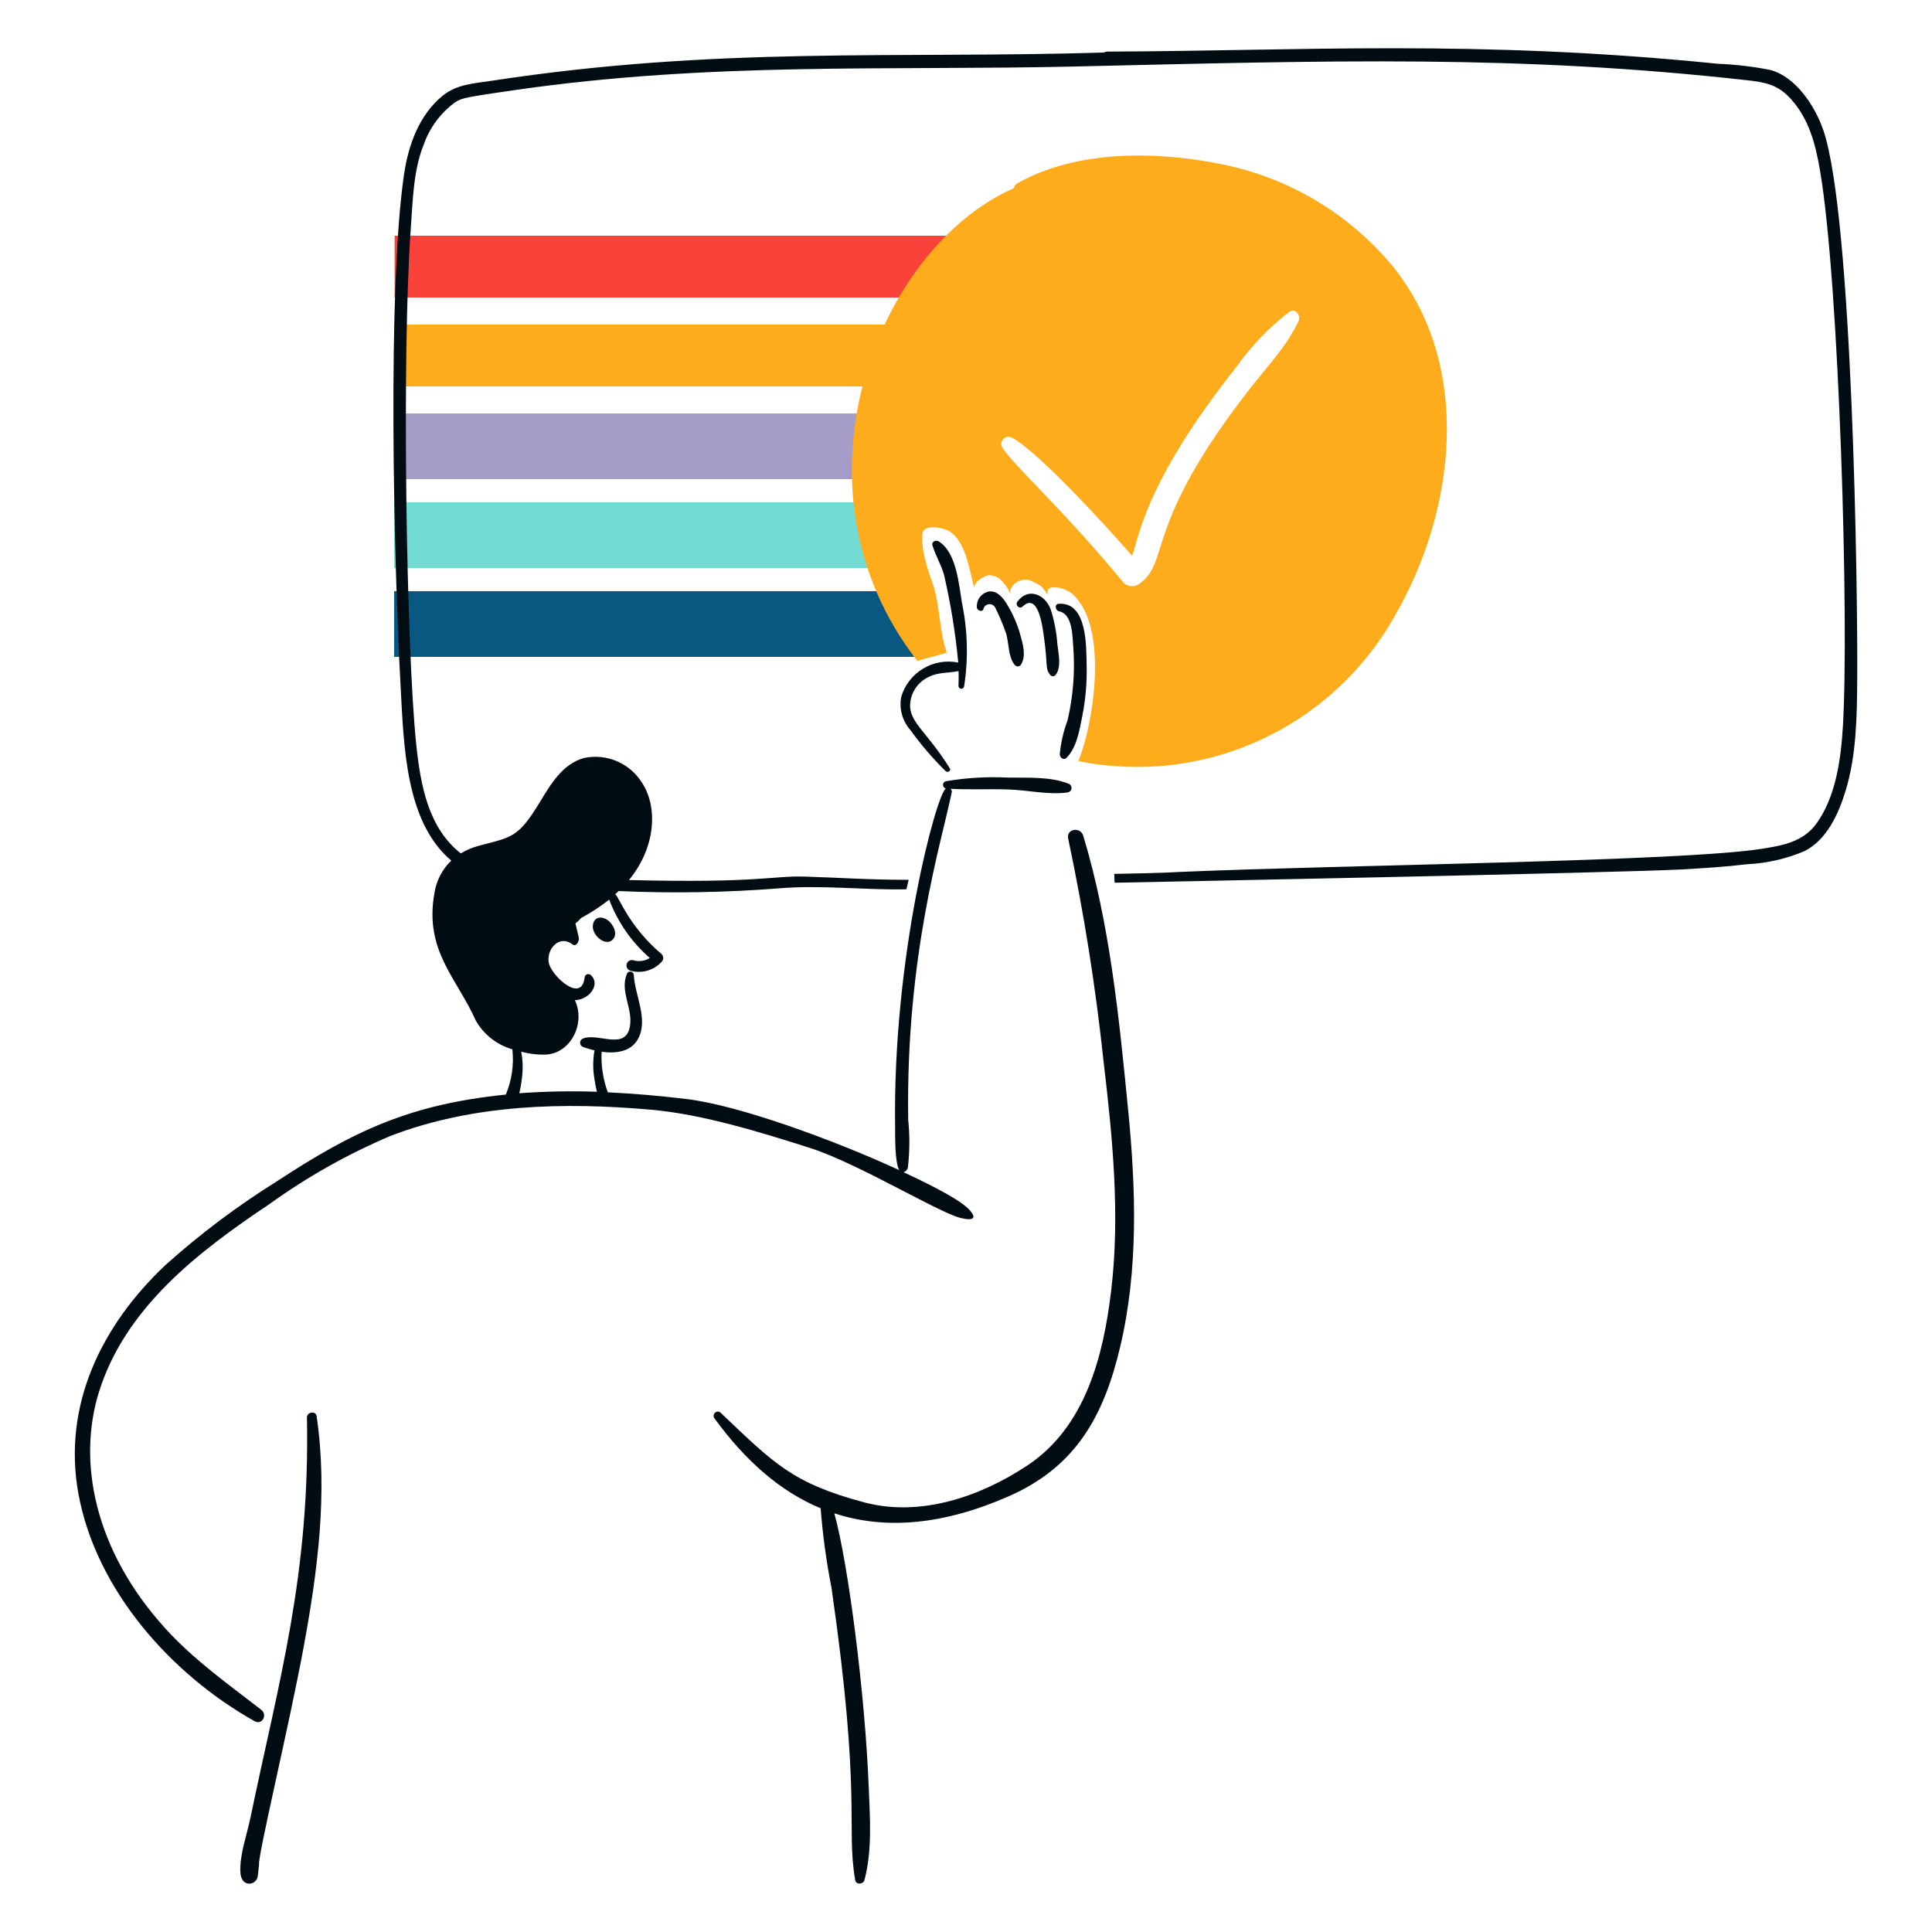 <svg width="500" height="500" viewBox="0 0 500 500" fill="none" xmlns="http://www.w3.org/2000/svg">
<path d="M102 84V100L257.871 100V84L102 84Z" fill="#FFAC1C"/>
<path d="M102.129 61V77L258 77V61L102.129 61Z" fill="#F9423A"/>
<path d="M102 107V124L257.871 124V107L102 107Z" fill="#A59CC7"/>
<path d="M102 130V147H230V130H102Z" fill="#71DBD4"/>
<path d="M102 153V170H239V153H102Z" fill="#095881"/>
<path d="M360.365 68.823C349.095 55.273 333.527 45.99 316.25 42.515C299.337 39.057 278.657 38.742 263.277 47.45C263.045 47.578 262.844 47.758 262.689 47.974C262.535 48.19 262.431 48.438 262.385 48.7C227.102 64.215 202.335 126 237.44 171.085C239.997 170.165 242.257 169.808 245.02 168.915C242.91 162.85 243.382 156.433 241.157 150.395C239.37 145.55 238.19 140.438 238.807 137.79C239.287 135.74 243.98 136.425 245.765 137.553C249.822 140.115 250.74 146.89 252.125 152.12C252.067 150.693 254.652 148.87 256.11 148.85C256.832 148.887 257.536 149.091 258.166 149.447C258.795 149.803 259.333 150.3 259.737 150.9C260.5 151.708 261.078 152.672 261.43 153.725C261.37 153.119 261.494 152.508 261.785 151.973C262.077 151.438 262.523 151.003 263.065 150.725C263.71 150.284 264.47 150.04 265.252 150.024C266.033 150.008 266.802 150.221 267.465 150.635C269.365 151.445 269.665 151.708 271.122 153.905C270.915 151.885 272.072 151.855 274.095 152.123C276.007 152.469 277.71 153.545 278.845 155.123C286.29 163.908 283.267 186.54 279.082 196.978C294.916 200.177 311.356 198.282 326.047 191.565C340.738 184.847 352.925 173.652 360.862 159.583C376.69 132.368 381.317 94.69 360.365 68.823ZM336.077 83.073C333.095 89.46 328.167 94.608 323.827 100.138C295.345 136.43 303.177 145.638 294.577 151.268C293.98 151.62 293.282 151.765 292.594 151.679C291.905 151.593 291.265 151.281 290.772 150.793C274.612 131.248 262.41 120.595 259.38 115.793C259.181 115.44 259.102 115.031 259.157 114.629C259.212 114.228 259.397 113.855 259.683 113.568C259.97 113.282 260.343 113.097 260.744 113.042C261.146 112.987 261.555 113.066 261.907 113.265C269.157 117.235 287.572 137.6 292.972 143.825C294.59 140.268 295.472 125.86 320.022 94.895C323.839 89.515 328.438 84.736 333.667 80.715C335.25 79.62 336.73 81.665 336.077 83.062V83.073Z" fill="#FFAC1C"/>
<path d="M157.177 238.063C155.752 237.095 153.677 237.145 153.427 239.548C153.177 241.95 156.487 244.883 158.362 243.353C160.237 241.823 158.602 239.028 157.177 238.063Z" fill="#010D13"/>
<path d="M248.945 155.985C248.12 151.107 247.55 142.93 242.88 140.08C242.198 139.662 241.045 140.197 241.305 141.08C242.073 143.72 243.555 146.047 244.305 148.72C246.041 156.212 247.273 163.813 247.993 171.47C244.872 170.838 241.628 171.397 238.899 173.036C236.169 174.675 234.151 177.276 233.243 180.327C232.953 181.844 233.013 183.407 233.42 184.896C233.827 186.385 234.569 187.762 235.59 188.92C238.333 192.714 241.386 196.274 244.718 199.562C245.218 200.04 246.25 199.54 245.818 198.85C240.118 189.722 235.818 187.28 235.53 182.915C235.498 181.365 235.899 179.837 236.689 178.504C237.479 177.17 238.626 176.084 240 175.367C242.643 173.905 245.293 174.237 248.085 173.672C248.115 174.951 248.105 176.229 248.055 177.507C248.052 177.694 248.119 177.875 248.245 178.013C248.37 178.151 248.543 178.236 248.729 178.251C248.915 178.266 249.099 178.21 249.245 178.094C249.391 177.977 249.486 177.81 249.513 177.625C250.629 170.436 250.437 163.105 248.945 155.985Z" fill="#010D13"/>
<path d="M254.535 157.5C254.633 157.188 254.823 156.913 255.078 156.709C255.334 156.506 255.645 156.383 255.971 156.358C256.297 156.332 256.623 156.405 256.908 156.566C257.192 156.727 257.422 156.97 257.568 157.262C258.671 159.465 259.624 161.739 260.42 164.07C261.128 166.57 260.92 170.07 262.62 172.097C262.72 172.218 262.847 172.313 262.99 172.375C263.133 172.438 263.289 172.466 263.445 172.457C263.601 172.448 263.753 172.403 263.889 172.325C264.024 172.247 264.139 172.138 264.225 172.007C265.653 169.817 264.708 166.565 264.048 164.257C263.264 161.463 262.094 158.792 260.57 156.322C259.553 154.69 258.133 152.852 255.96 153.072C255.033 153.249 254.202 153.757 253.622 154.501C253.043 155.246 252.754 156.176 252.81 157.117C252.773 158.067 254.42 158.567 254.535 157.5Z" fill="#010D13"/>
<path d="M264.613 157C268.8 152.982 269.863 162.708 270.17 164.848C271.238 172.368 270.42 172.967 271.805 174.688C271.895 174.792 272.007 174.874 272.133 174.929C272.259 174.984 272.396 175.009 272.533 175.003C272.671 174.998 272.805 174.961 272.926 174.896C273.047 174.831 273.152 174.739 273.233 174.627C274.765 172.567 273.915 169.16 273.65 166.75C273.437 163.68 272.858 160.646 271.925 157.712C270.51 153.875 266.085 151.85 263.275 155.752C262.665 156.59 263.838 157.75 264.613 157Z" fill="#010D13"/>
<path d="M274.095 158.215C277.595 158.86 277.535 164.635 277.752 167.31C278.252 173.74 277.75 180.209 276.265 186.485C275.211 189.306 274.539 192.256 274.265 195.255C274.297 196.057 275.277 196.86 275.99 196.145C278.695 193.44 279.352 188.982 280.092 185.355C280.942 181.099 281.321 176.762 281.222 172.423C281.125 167.423 281.455 155.765 273.997 156.253C272.815 156.33 273.115 158.033 274.095 158.215Z" fill="#010D13"/>
<path d="M249.035 313.838C249.213 313.985 249.183 313.955 249.035 313.838Z" fill="#010D13"/>
<path d="M78.548 426.445C82.185 406.733 84.893 386.445 81.938 366.485C81.725 365.057 79.413 365.415 79.438 366.813C80.235 407.798 72.133 435.133 64.84 470.313C63.93 474.715 62.068 479.798 62.195 484.313C62.323 488.765 66.445 487.945 66.713 485.53L67.043 482.5C66.72 480.25 74.855 446.45 78.548 426.445Z" fill="#010D13"/>
<path d="M291.96 287.23C289.63 263.51 287.25 239.145 280.338 216.273C279.62 213.895 275.875 214.487 276.443 217.022C280.501 236.155 283.568 255.484 285.63 274.932C287.943 294.522 289.913 314.41 287.563 334.09C285.543 350.975 280.903 369.258 265.95 379.215C253.495 387.51 237.95 392.62 223.678 388.817C205.038 383.85 200.253 378.678 186.578 365.69C186.389 365.48 186.126 365.352 185.845 365.332C185.564 365.312 185.286 365.403 185.07 365.584C184.853 365.765 184.716 366.023 184.687 366.304C184.658 366.585 184.739 366.865 184.913 367.088C193 378.19 202.095 386.087 212.38 390.337C212.92 397.274 213.863 404.173 215.205 411C223.09 465.762 218.9 472.538 221.328 486.595C221.54 487.815 223.413 487.698 223.708 486.595C225.808 478.753 225.125 470.128 224.808 462.095C223.898 439.095 219.633 404.998 215.918 391.64C229.148 395.983 244.15 394.655 261.045 387.243C278.578 379.548 285.695 366.27 289.88 348.655C294.655 328.55 293.973 307.715 291.96 287.23Z" fill="#010D13"/>
<path d="M471.873 33.685C469.68 27.292 464.648 19.835 458.168 18.107C453.678 17.219 449.126 16.682 444.553 16.502C382.123 10.165 336.72 13.187 286.58 13.352C286.285 13.344 285.994 13.427 285.748 13.59C231.578 15.25 185.963 11.922 127.25 20.902C122.793 21.585 118.25 21.76 114.528 24.797C108.545 29.692 105.71 37.372 104.57 45.1C100.235 74.442 101.865 144.42 103.678 177.685C104.525 193.247 104.928 212.667 116.788 222.722C114.438 224.988 112.902 227.967 112.418 231.195C109.773 246.09 118.313 253.225 123.12 264.102C125.186 267.732 128.589 270.41 132.603 271.565C133.037 275.55 132.454 279.58 130.908 283.277C106.173 285.777 91.51 292.68 71.657 305.722C61.435 312.095 51.787 319.345 42.822 327.392C26.355 342.91 16.125 363.602 20.29 386.55C24.805 411.432 44.258 433.327 65.89 445.44C67.855 446.54 69.287 443.795 67.615 442.497C59.005 435.815 50.197 429.595 42.822 421.48C24.297 401.095 19.997 378.112 25.64 360.152C32.435 338.53 51.042 324.09 69.785 311.577C79.541 304.554 90.05 298.642 101.118 293.95C122.545 285.755 145.978 285.2 168.57 287.2C181.918 288.385 196.843 293.025 209.653 297.1C222.348 301.14 244.493 314.787 249.19 315.322C249.19 315.322 253.778 316.505 251.063 313.302C249.018 310.887 242.353 307.327 233.85 303.372C234.117 303.289 234.358 303.138 234.551 302.935C234.743 302.732 234.881 302.483 234.95 302.212C235.44 298.087 235.47 293.92 235.04 289.787C234.405 247.21 243.603 218.19 246.308 205.065C246.352 204.896 246.345 204.718 246.286 204.553C246.228 204.388 246.121 204.245 245.98 204.142C251.033 204.41 256.118 204.142 261.17 204.32C266.105 204.497 271.518 205.787 276.39 205.07C276.636 205.018 276.858 204.887 277.024 204.699C277.19 204.51 277.29 204.272 277.311 204.022C277.331 203.772 277.27 203.521 277.136 203.308C277.003 203.095 276.804 202.931 276.57 202.84C271.85 200.917 265.75 201.322 260.725 201.235C255.395 200.97 250.051 201.288 244.79 202.185C244.578 202.233 244.388 202.352 244.252 202.522C244.116 202.692 244.042 202.903 244.042 203.121C244.042 203.339 244.116 203.55 244.252 203.72C244.388 203.89 244.578 204.009 244.79 204.057C242.395 205.427 230.993 247.307 231.653 291.695C231.683 293.855 231.525 300.48 232.693 302.812C215.51 294.905 191.075 286.035 177.785 284.442C171.035 283.632 164.17 283.015 157.303 282.692C156.065 279.336 155.519 275.765 155.698 272.192C159.295 272.692 163.13 272.22 164.973 269.13C168.005 264.045 164.3 257.655 164.023 252.332C164.015 252.113 163.93 251.903 163.783 251.74C163.635 251.577 163.434 251.472 163.216 251.443C162.998 251.415 162.777 251.464 162.592 251.584C162.407 251.703 162.271 251.884 162.208 252.095C160.408 256.577 163.788 260.985 163.04 265.532C161.975 272.015 154.87 267.24 150.943 268.742C150.705 268.816 150.496 268.964 150.349 269.165C150.201 269.366 150.121 269.608 150.121 269.857C150.121 270.107 150.201 270.349 150.349 270.55C150.496 270.75 150.705 270.899 150.943 270.972C151.894 271.32 152.867 271.608 153.855 271.835C153.42 274.303 153.42 276.827 153.855 279.295C154.006 280.388 154.215 281.473 154.48 282.545C147.779 282.315 141.07 282.444 134.383 282.93C134.683 281.737 134.902 280.525 135.038 279.302C135.384 276.933 135.334 274.523 134.888 272.17C136.988 272.747 139.164 273 141.34 272.92C147.82 272.525 151.59 264.745 148.773 258.83C152.378 258.83 155.558 254.792 152.903 252.347C152.769 252.223 152.603 252.14 152.424 252.107C152.244 252.074 152.059 252.093 151.891 252.162C151.722 252.231 151.576 252.347 151.471 252.496C151.366 252.644 151.306 252.82 151.298 253.002C150.495 259.725 142.968 252.707 142.083 249.405C141.183 246.047 144.545 241.622 148.208 244.44C149.098 245.125 150.018 243.52 149.783 242.597C149.48 241.41 149.248 240.19 148.92 239C149.465 238.559 149.972 238.072 150.435 237.545C152.983 236.193 155.401 234.611 157.66 232.817C159.856 238.643 163.464 243.832 168.16 247.92C167.536 248.318 166.833 248.577 166.1 248.679C165.366 248.782 164.619 248.725 163.91 248.512C163.551 248.413 163.168 248.46 162.844 248.643C162.52 248.827 162.282 249.131 162.183 249.49C162.083 249.849 162.13 250.232 162.314 250.556C162.497 250.88 162.801 251.118 163.16 251.217C164.59 251.62 166.104 251.616 167.532 251.207C168.96 250.798 170.245 249.999 171.245 248.9C171.503 248.638 171.647 248.286 171.647 247.919C171.647 247.551 171.503 247.199 171.245 246.937C162.495 239.552 160.115 231.812 159.205 231.437C159.503 231.17 159.8 230.872 160.098 230.605C173.981 231.224 187.89 230.986 201.745 229.892C212.54 228.995 223.225 230.352 234.565 230.16C234.773 229.357 234.95 228.525 235.16 227.692C224.41 227.692 218.243 227.167 208.255 226.86C199.81 226.61 196.54 228.595 162.773 227.752C169.963 219.002 170.17 208.502 166.073 202.452C164.528 200.018 162.278 198.11 159.624 196.985C156.969 195.859 154.034 195.568 151.21 196.15C145.588 197.65 142.48 203.025 139.675 207.65C134.085 216.877 132.398 216.627 124.038 218.857C122.353 219.287 120.741 219.961 119.253 220.857C110.903 214.297 108.838 203.407 107.718 192.607C105.108 167.42 103.968 91.29 106.32 58.982C106.82 52.027 106.983 43.982 109.65 37.46C111.195 33.017 114.07 29.156 117.885 26.402C119.598 25.367 120.35 25.165 133.463 23.28C184.34 15.97 229.623 18.32 277.848 17.217C344.708 15.687 393.04 14.135 452.318 20.785C456.895 21.297 460.17 21.94 463.465 25.6C468.17 30.825 469.833 37.192 471.018 44.12C476.018 73.37 478.573 161.395 476.933 188.12C476.413 196.592 475.083 206.307 470.035 213.21C466.583 217.932 461.208 218.832 456.005 219.66C435.338 222.952 348.135 223.812 305.228 225.66C303.66 225.727 301.413 225.947 288.343 226.16C288.46 226.785 288.373 227.855 288.49 228.45C288.74 228.45 418.74 225.907 435.345 225.002C440.933 224.695 446.553 224.325 452.14 223.662C457.277 223.416 462.33 222.259 467.063 220.245C472.748 217.315 475.778 210.762 477.645 204.637C480.418 195.545 480.575 185.672 480.645 176.16C480.82 152.632 479.448 55.79 471.873 33.685Z" fill="#010D13"/>
</svg>
